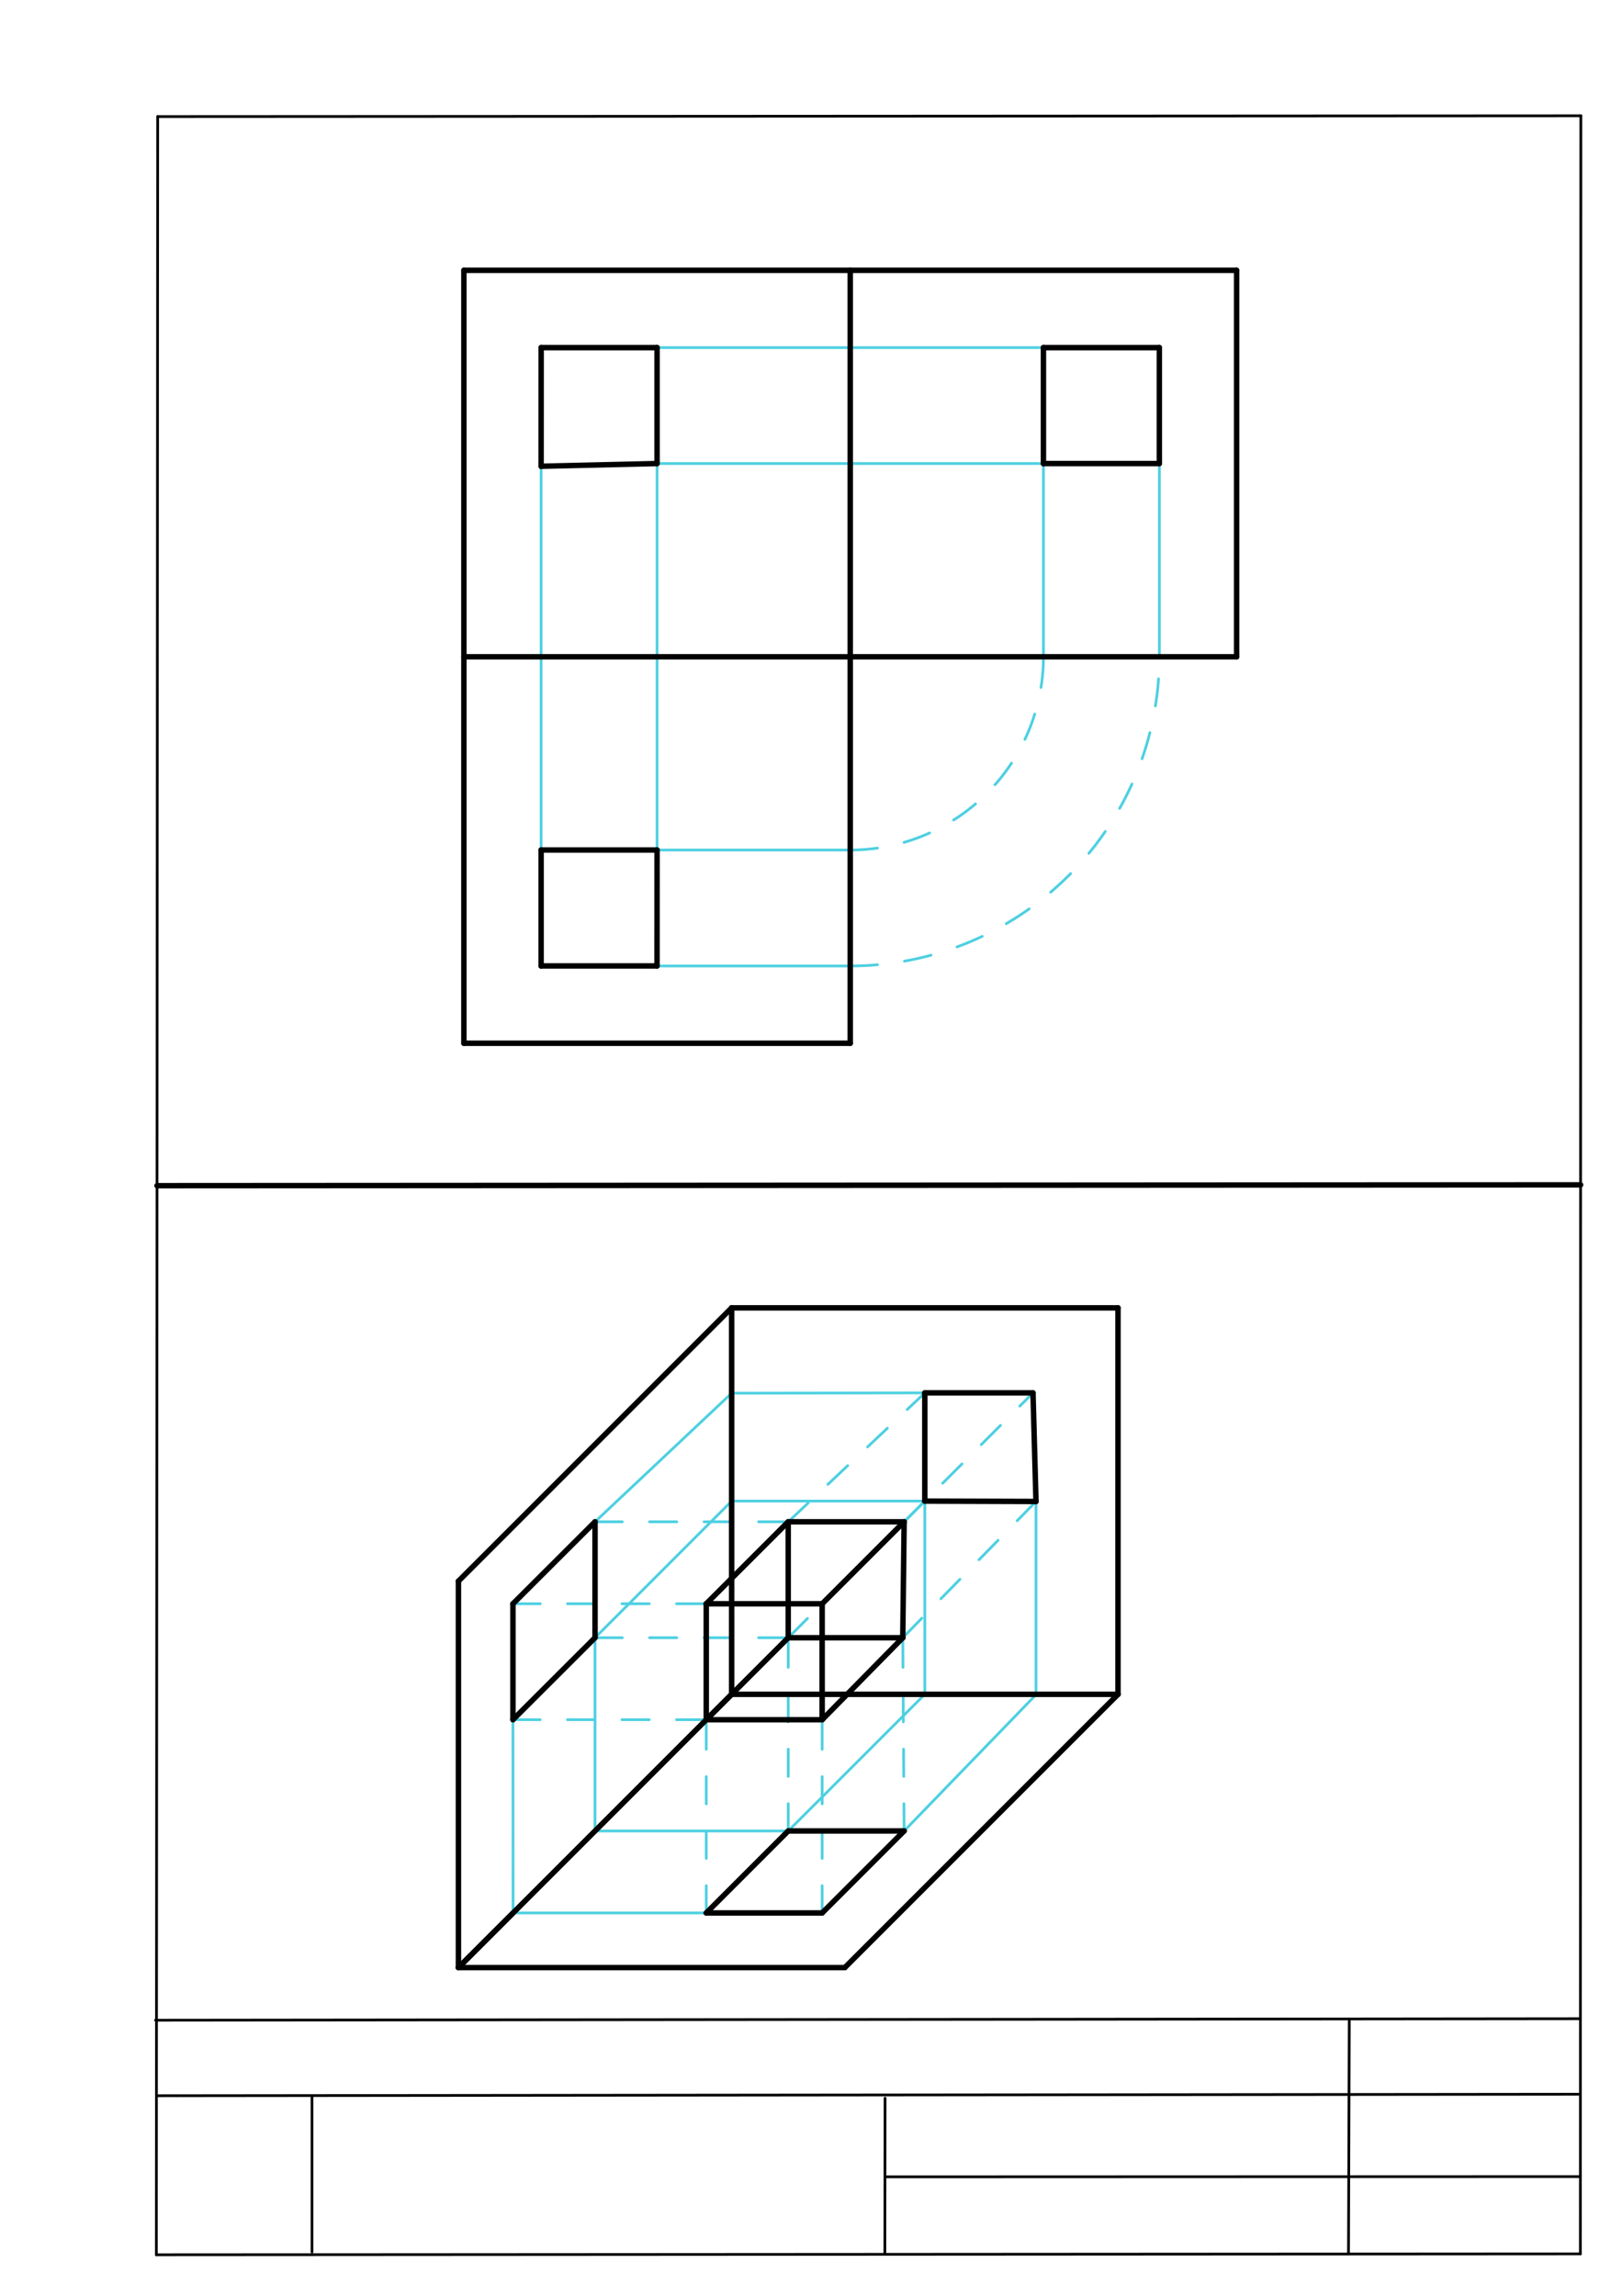 <svg xmlns="http://www.w3.org/2000/svg" class="svg--1it" height="100%" preserveAspectRatio="xMidYMid meet" viewBox="0 0 595 842" width="100%"><defs><marker id="marker-arrow" markerHeight="16" markerUnits="userSpaceOnUse" markerWidth="24" orient="auto-start-reverse" refX="24" refY="4" viewBox="0 0 24 8"><path d="M 0 0 L 24 4 L 0 8 z" stroke="inherit"></path></marker></defs><g class="aux-layer--1FB"><g class="element--2qn"><line stroke="#bbbbbb" stroke-dasharray="none" stroke-linecap="round" stroke-width="1" x1="64.45" x2="64.8" y1="768.593" y2="768.592"></line></g><g class="element--2qn"><line stroke="#4DD0E1" stroke-dasharray="none" stroke-linecap="round" stroke-width="1" x1="241.033" x2="241.033" y1="240.872" y2="170.006"></line></g><g class="element--2qn"><line stroke="#4DD0E1" stroke-dasharray="none" stroke-linecap="round" stroke-width="1" x1="198.496" x2="198.496" y1="241.863" y2="170.997"></line></g><g class="element--2qn"><line stroke="#4DD0E1" stroke-dasharray="none" stroke-linecap="round" stroke-width="1" x1="241.033" x2="311.899" y1="170.006" y2="170.006"></line></g><g class="element--2qn"><line stroke="#4DD0E1" stroke-dasharray="none" stroke-linecap="round" stroke-width="1" x1="241.033" x2="311.899" y1="127.486" y2="127.486"></line></g><g class="element--2qn"><line stroke="#4DD0E1" stroke-dasharray="none" stroke-linecap="round" stroke-width="1" x1="198.496" x2="198.496" y1="240.872" y2="311.738"></line></g><g class="element--2qn"><line stroke="#4DD0E1" stroke-dasharray="none" stroke-linecap="round" stroke-width="1" x1="241.033" x2="241.033" y1="240.872" y2="311.738"></line></g><g class="element--2qn"><line stroke="#4DD0E1" stroke-dasharray="none" stroke-linecap="round" stroke-width="1" x1="241.033" x2="311.899" y1="311.738" y2="311.738"></line></g><g class="element--2qn"><line stroke="#4DD0E1" stroke-dasharray="none" stroke-linecap="round" stroke-width="1" x1="241.015" x2="311.899" y1="354.258" y2="354.258"></line></g><g class="element--2qn"><line stroke="#4DD0E1" stroke-dasharray="none" stroke-linecap="round" stroke-width="1" x1="425.285" x2="425.285" y1="240.872" y2="170.006"></line></g><g class="element--2qn"><line stroke="#4DD0E1" stroke-dasharray="none" stroke-linecap="round" stroke-width="1" x1="382.765" x2="382.765" y1="240.872" y2="170.006"></line></g><g class="element--2qn"><line stroke="#4DD0E1" stroke-dasharray="none" stroke-linecap="round" stroke-width="1" x1="311.899" x2="382.765" y1="170.006" y2="170.006"></line></g><g class="element--2qn"><line stroke="#4DD0E1" stroke-dasharray="none" stroke-linecap="round" stroke-width="1" x1="311.899" x2="382.765" y1="127.486" y2="127.486"></line></g><g class="element--2qn"><path d="M 311.899 311.738 A 70.866 70.866 0 0 0 382.765 240.872" fill="none" stroke="#4DD0E1" stroke-dasharray="10" stroke-linecap="round" stroke-width="1"></path></g><g class="element--2qn"><path d="M 311.899 354.258 A 113.386 113.386 0 0 0 425.285 240.872" fill="none" stroke="#4DD0E1" stroke-dasharray="10" stroke-linecap="round" stroke-width="1"></path></g><g class="element--2qn"><line stroke="#4DD0E1" stroke-dasharray="none" stroke-linecap="round" stroke-width="1" x1="188.211" x2="188.164" y1="701.56" y2="630.694"></line></g><g class="element--2qn"><line stroke="#4DD0E1" stroke-dasharray="none" stroke-linecap="round" stroke-width="1" x1="218.277" x2="218.277" y1="671.494" y2="600.628"></line></g><g class="element--2qn"><line stroke="#4DD0E1" stroke-dasharray="none" stroke-linecap="round" stroke-width="1" x1="218.277" x2="289.143" y1="671.494" y2="671.494"></line></g><g class="element--2qn"><line stroke="#4DD0E1" stroke-dasharray="none" stroke-linecap="round" stroke-width="1" x1="188.211" x2="259.077" y1="701.56" y2="701.56"></line></g><g class="element--2qn"><line stroke="#4DD0E1" stroke-dasharray="none" stroke-linecap="round" stroke-width="1" x1="289.143" x2="339.253" y1="671.494" y2="621.384"></line></g><g class="element--2qn"><line stroke="#4DD0E1" stroke-dasharray="none" stroke-linecap="round" stroke-width="1" x1="331.662" x2="380.033" y1="671.494" y2="621.522"></line></g><g class="element--2qn"><line stroke="#4DD0E1" stroke-dasharray="none" stroke-linecap="round" stroke-width="1" x1="380.033" x2="380.033" y1="621.522" y2="550.656"></line></g><g class="element--2qn"><line stroke="#4DD0E1" stroke-dasharray="none" stroke-linecap="round" stroke-width="1" x1="339.253" x2="339.253" y1="621.384" y2="550.518"></line></g><g class="element--2qn"><line stroke="#4DD0E1" stroke-dasharray="none" stroke-linecap="round" stroke-width="1" x1="339.253" x2="268.387" y1="550.518" y2="550.518"></line></g><g class="element--2qn"><line stroke="#4DD0E1" stroke-dasharray="none" stroke-linecap="round" stroke-width="1" x1="339.253" x2="268.387" y1="510.833" y2="510.938"></line></g><g class="element--2qn"><line stroke="#4DD0E1" stroke-dasharray="none" stroke-linecap="round" stroke-width="1" x1="218.277" x2="268.387" y1="558.108" y2="510.938"></line></g><g class="element--2qn"><line stroke="#4DD0E1" stroke-dasharray="none" stroke-linecap="round" stroke-width="1" x1="218.277" x2="268.387" y1="600.628" y2="550.518"></line></g><g class="element--2qn"><line stroke="#4DD0E1" stroke-dasharray="10" stroke-linecap="round" stroke-width="1" x1="259.077" x2="259.077" y1="701.56" y2="630.694"></line></g><g class="element--2qn"><line stroke="#4DD0E1" stroke-dasharray="10" stroke-linecap="round" stroke-width="1" x1="289.143" x2="289.143" y1="671.494" y2="600.628"></line></g><g class="element--2qn"><line stroke="#4DD0E1" stroke-dasharray="10" stroke-linecap="round" stroke-width="1" x1="331.662" x2="331.167" y1="671.494" y2="600.63"></line></g><g class="element--2qn"><line stroke="#4DD0E1" stroke-dasharray="10" stroke-linecap="round" stroke-width="1" x1="301.596" x2="301.596" y1="701.56" y2="630.694"></line></g><g class="element--2qn"><line stroke="#4DD0E1" stroke-dasharray="10" stroke-linecap="round" stroke-width="1" x1="331.662" x2="378.938" y1="558.108" y2="510.833"></line></g><g class="element--2qn"><line stroke="#4DD0E1" stroke-dasharray="10" stroke-linecap="round" stroke-width="1" x1="289.143" x2="339.253" y1="558.108" y2="510.833"></line></g><g class="element--2qn"><line stroke="#4DD0E1" stroke-dasharray="10" stroke-linecap="round" stroke-width="1" x1="331.167" x2="380.033" y1="600.63" y2="550.656"></line></g><g class="element--2qn"><line stroke="#4DD0E1" stroke-dasharray="10" stroke-linecap="round" stroke-width="1" x1="289.143" x2="339.253" y1="600.628" y2="550.518"></line></g><g class="element--2qn"><line stroke="#4DD0E1" stroke-dasharray="10" stroke-linecap="round" stroke-width="1" x1="188.164" x2="259.077" y1="588.174" y2="588.174"></line></g><g class="element--2qn"><line stroke="#4DD0E1" stroke-dasharray="10" stroke-linecap="round" stroke-width="1" x1="218.277" x2="289.143" y1="558.108" y2="558.108"></line></g><g class="element--2qn"><line stroke="#4DD0E1" stroke-dasharray="10" stroke-linecap="round" stroke-width="1" x1="188.164" x2="259.077" y1="630.694" y2="630.694"></line></g><g class="element--2qn"><line stroke="#4DD0E1" stroke-dasharray="10" stroke-linecap="round" stroke-width="1" x1="218.277" x2="289.143" y1="600.628" y2="600.628"></line></g></g><g class="main-layer--3Vd"><g class="element--2qn"><line stroke="#000000" stroke-dasharray="none" stroke-linecap="round" stroke-width="1" x1="57.35" x2="579.727" y1="826.927" y2="826.6"></line></g><g class="element--2qn"><line stroke="#000000" stroke-dasharray="none" stroke-linecap="round" stroke-width="1" x1="57.843" x2="579.9" y1="42.752" y2="42.47"></line></g><g class="element--2qn"><line stroke="#000000" stroke-dasharray="none" stroke-linecap="round" stroke-width="1" x1="57.843" x2="57.35" y1="42.752" y2="826.927"></line></g><g class="element--2qn"><line stroke="#000000" stroke-dasharray="none" stroke-linecap="round" stroke-width="1" x1="579.9" x2="579.727" y1="42.47" y2="826.6"></line></g><g class="element--2qn"><line stroke="#000000" stroke-dasharray="none" stroke-linecap="round" stroke-width="1" x1="57.054" x2="579.396" y1="740.9" y2="740.35"></line></g><g class="element--2qn"><line stroke="#000000" stroke-dasharray="none" stroke-linecap="round" stroke-width="1" x1="57.387" x2="578.961" y1="768.6" y2="768.051"></line></g><g class="element--2qn"><line stroke="#000000" stroke-dasharray="none" stroke-linecap="round" stroke-width="1" x1="114.45" x2="114.45" y1="825.891" y2="769.198"></line></g><g class="element--2qn"><line stroke="#000000" stroke-dasharray="none" stroke-linecap="round" stroke-width="1" x1="494.672" x2="494.954" y1="826.095" y2="741.056"></line></g><g class="element--2qn"><line stroke="#000000" stroke-dasharray="none" stroke-linecap="round" stroke-width="1" x1="324.594" x2="324.673" y1="826.207" y2="769.514"></line></g><g class="element--2qn"><line stroke="#000000" stroke-dasharray="none" stroke-linecap="round" stroke-width="1" x1="579.75" x2="324.632" y1="798.254" y2="798.347"></line></g><g class="element--2qn"><line stroke="#000000" stroke-dasharray="none" stroke-linecap="round" stroke-width="2" x1="57.596" x2="579.813" y1="434.839" y2="434.535"></line></g><g class="element--2qn"><line stroke="#000000" stroke-dasharray="none" stroke-linecap="round" stroke-width="2" x1="168.167" x2="309.899" y1="721.604" y2="721.604"></line></g><g class="element--2qn"><line stroke="#000000" stroke-dasharray="none" stroke-linecap="round" stroke-width="2" x1="168.167" x2="168.167" y1="721.604" y2="579.872"></line></g><g class="element--2qn"><line stroke="#000000" stroke-dasharray="none" stroke-linecap="round" stroke-width="2" x1="168.167" x2="268.387" y1="579.872" y2="479.652"></line></g><g class="element--2qn"><line stroke="#000000" stroke-dasharray="none" stroke-linecap="round" stroke-width="2" x1="168.167" x2="268.387" y1="721.604" y2="621.384"></line></g><g class="element--2qn"><line stroke="#000000" stroke-dasharray="none" stroke-linecap="round" stroke-width="2" x1="309.899" x2="410.119" y1="721.604" y2="621.384"></line></g><g class="element--2qn"><line stroke="#000000" stroke-dasharray="none" stroke-linecap="round" stroke-width="2" x1="268.387" x2="410.119" y1="621.384" y2="621.384"></line></g><g class="element--2qn"><line stroke="#000000" stroke-dasharray="none" stroke-linecap="round" stroke-width="2" x1="268.387" x2="268.387" y1="621.384" y2="479.652"></line></g><g class="element--2qn"><line stroke="#000000" stroke-dasharray="none" stroke-linecap="round" stroke-width="2" x1="268.387" x2="410.119" y1="479.652" y2="479.652"></line></g><g class="element--2qn"><line stroke="#000000" stroke-dasharray="none" stroke-linecap="round" stroke-width="2" x1="410.119" x2="410.119" y1="479.652" y2="621.384"></line></g><g class="element--2qn"><line stroke="#000000" stroke-dasharray="none" stroke-linecap="round" stroke-width="2" x1="170.167" x2="170.167" y1="382.604" y2="99.14"></line></g><g class="element--2qn"><line stroke="#000000" stroke-dasharray="none" stroke-linecap="round" stroke-width="2" x1="170.167" x2="453.631" y1="99.14" y2="99.14"></line></g><g class="element--2qn"><line stroke="#000000" stroke-dasharray="none" stroke-linecap="round" stroke-width="2" x1="170.167" x2="311.899" y1="382.604" y2="382.604"></line></g><g class="element--2qn"><line stroke="#000000" stroke-dasharray="none" stroke-linecap="round" stroke-width="2" x1="311.899" x2="311.899" y1="382.604" y2="99.14"></line></g><g class="element--2qn"><line stroke="#000000" stroke-dasharray="none" stroke-linecap="round" stroke-width="2" x1="170.167" x2="311.899" y1="240.872" y2="240.872"></line></g><g class="element--2qn"><line stroke="#000000" stroke-dasharray="none" stroke-linecap="round" stroke-width="2" x1="311.899" x2="453.631" y1="240.872" y2="240.872"></line></g><g class="element--2qn"><line stroke="#000000" stroke-dasharray="none" stroke-linecap="round" stroke-width="2" x1="453.631" x2="453.631" y1="240.872" y2="99.14"></line></g><g class="element--2qn"><line stroke="#000000" stroke-dasharray="none" stroke-linecap="round" stroke-width="2" x1="198.496" x2="241.033" y1="170.997" y2="170.006"></line></g><g class="element--2qn"><line stroke="#000000" stroke-dasharray="none" stroke-linecap="round" stroke-width="2" x1="241.033" x2="241.033" y1="170.006" y2="127.486"></line></g><g class="element--2qn"><line stroke="#000000" stroke-dasharray="none" stroke-linecap="round" stroke-width="2" x1="241.033" x2="198.513" y1="127.486" y2="127.486"></line></g><g class="element--2qn"><line stroke="#000000" stroke-dasharray="none" stroke-linecap="round" stroke-width="2" x1="198.513" x2="198.496" y1="127.486" y2="170.997"></line></g><g class="element--2qn"><line stroke="#000000" stroke-dasharray="none" stroke-linecap="round" stroke-width="2" x1="198.496" x2="241.033" y1="311.738" y2="311.738"></line></g><g class="element--2qn"><line stroke="#000000" stroke-dasharray="none" stroke-linecap="round" stroke-width="2" x1="198.496" x2="198.496" y1="311.738" y2="354.258"></line></g><g class="element--2qn"><line stroke="#000000" stroke-dasharray="none" stroke-linecap="round" stroke-width="2" x1="198.496" x2="241.015" y1="354.258" y2="354.258"></line></g><g class="element--2qn"><line stroke="#000000" stroke-dasharray="none" stroke-linecap="round" stroke-width="2" x1="241.015" x2="241.033" y1="354.258" y2="311.738"></line></g><g class="element--2qn"><line stroke="#000000" stroke-dasharray="none" stroke-linecap="round" stroke-width="2" x1="382.765" x2="425.285" y1="170.006" y2="170.006"></line></g><g class="element--2qn"><line stroke="#000000" stroke-dasharray="none" stroke-linecap="round" stroke-width="2" x1="382.765" x2="382.765" y1="170.006" y2="127.486"></line></g><g class="element--2qn"><line stroke="#000000" stroke-dasharray="none" stroke-linecap="round" stroke-width="2" x1="425.285" x2="425.285" y1="170.006" y2="127.486"></line></g><g class="element--2qn"><line stroke="#000000" stroke-dasharray="none" stroke-linecap="round" stroke-width="2" x1="425.285" x2="382.765" y1="127.486" y2="127.486"></line></g><g class="element--2qn"><line stroke="#000000" stroke-dasharray="none" stroke-linecap="round" stroke-width="2" x1="168.167" x2="188.211" y1="721.604" y2="701.56"></line></g><g class="element--2qn"><line stroke="#000000" stroke-dasharray="none" stroke-linecap="round" stroke-width="2" x1="188.164" x2="218.277" y1="630.694" y2="600.628"></line></g><g class="element--2qn"><line stroke="#000000" stroke-dasharray="none" stroke-linecap="round" stroke-width="2" x1="188.164" x2="188.164" y1="630.694" y2="588.174"></line></g><g class="element--2qn"><line stroke="#000000" stroke-dasharray="none" stroke-linecap="round" stroke-width="2" x1="218.277" x2="218.277" y1="600.628" y2="558.108"></line></g><g class="element--2qn"><line stroke="#000000" stroke-dasharray="none" stroke-linecap="round" stroke-width="2" x1="188.164" x2="218.277" y1="588.174" y2="558.108"></line></g><g class="element--2qn"><line stroke="#000000" stroke-dasharray="none" stroke-linecap="round" stroke-width="2" x1="259.077" x2="289.143" y1="701.56" y2="671.494"></line></g><g class="element--2qn"><line stroke="#000000" stroke-dasharray="none" stroke-linecap="round" stroke-width="2" x1="289.143" x2="331.662" y1="671.494" y2="671.494"></line></g><g class="element--2qn"><line stroke="#000000" stroke-dasharray="none" stroke-linecap="round" stroke-width="2" x1="331.662" x2="301.596" y1="671.494" y2="701.56"></line></g><g class="element--2qn"><line stroke="#000000" stroke-dasharray="none" stroke-linecap="round" stroke-width="2" x1="259.077" x2="301.596" y1="701.56" y2="701.56"></line></g><g class="element--2qn"><line stroke="#000000" stroke-dasharray="none" stroke-linecap="round" stroke-width="2" x1="339.253" x2="380.033" y1="550.518" y2="550.656"></line></g><g class="element--2qn"><line stroke="#000000" stroke-dasharray="none" stroke-linecap="round" stroke-width="2" x1="339.253" x2="339.253" y1="550.518" y2="510.833"></line></g><g class="element--2qn"><line stroke="#000000" stroke-dasharray="none" stroke-linecap="round" stroke-width="2" x1="339.253" x2="378.938" y1="510.833" y2="510.833"></line></g><g class="element--2qn"><line stroke="#000000" stroke-dasharray="none" stroke-linecap="round" stroke-width="2" x1="378.938" x2="380.033" y1="510.833" y2="550.656"></line></g><g class="element--2qn"><line stroke="#000000" stroke-dasharray="none" stroke-linecap="round" stroke-width="2" x1="259.077" x2="301.596" y1="630.694" y2="630.694"></line></g><g class="element--2qn"><line stroke="#000000" stroke-dasharray="none" stroke-linecap="round" stroke-width="2" x1="289.143" x2="331.167" y1="600.628" y2="600.63"></line></g><g class="element--2qn"><line stroke="#000000" stroke-dasharray="none" stroke-linecap="round" stroke-width="2" x1="301.596" x2="331.167" y1="630.694" y2="600.63"></line></g><g class="element--2qn"><line stroke="#000000" stroke-dasharray="none" stroke-linecap="round" stroke-width="2" x1="259.077" x2="289.143" y1="630.694" y2="600.628"></line></g><g class="element--2qn"><line stroke="#000000" stroke-dasharray="none" stroke-linecap="round" stroke-width="2" x1="259.077" x2="259.077" y1="630.694" y2="588.174"></line></g><g class="element--2qn"><line stroke="#000000" stroke-dasharray="none" stroke-linecap="round" stroke-width="2" x1="259.077" x2="289.143" y1="588.174" y2="558.108"></line></g><g class="element--2qn"><line stroke="#000000" stroke-dasharray="none" stroke-linecap="round" stroke-width="2" x1="289.143" x2="331.662" y1="558.108" y2="558.108"></line></g><g class="element--2qn"><line stroke="#000000" stroke-dasharray="none" stroke-linecap="round" stroke-width="2" x1="331.662" x2="331.167" y1="558.108" y2="600.63"></line></g><g class="element--2qn"><line stroke="#000000" stroke-dasharray="none" stroke-linecap="round" stroke-width="2" x1="289.143" x2="289.143" y1="600.628" y2="558.108"></line></g><g class="element--2qn"><line stroke="#000000" stroke-dasharray="none" stroke-linecap="round" stroke-width="2" x1="259.077" x2="301.596" y1="588.174" y2="588.174"></line></g><g class="element--2qn"><line stroke="#000000" stroke-dasharray="none" stroke-linecap="round" stroke-width="2" x1="301.596" x2="301.596" y1="588.174" y2="630.694"></line></g><g class="element--2qn"><line stroke="#000000" stroke-dasharray="none" stroke-linecap="round" stroke-width="2" x1="301.596" x2="331.662" y1="588.174" y2="558.108"></line></g></g><g class="snaps-layer--2PT"></g><g class="temp-layer--rAP"></g></svg>